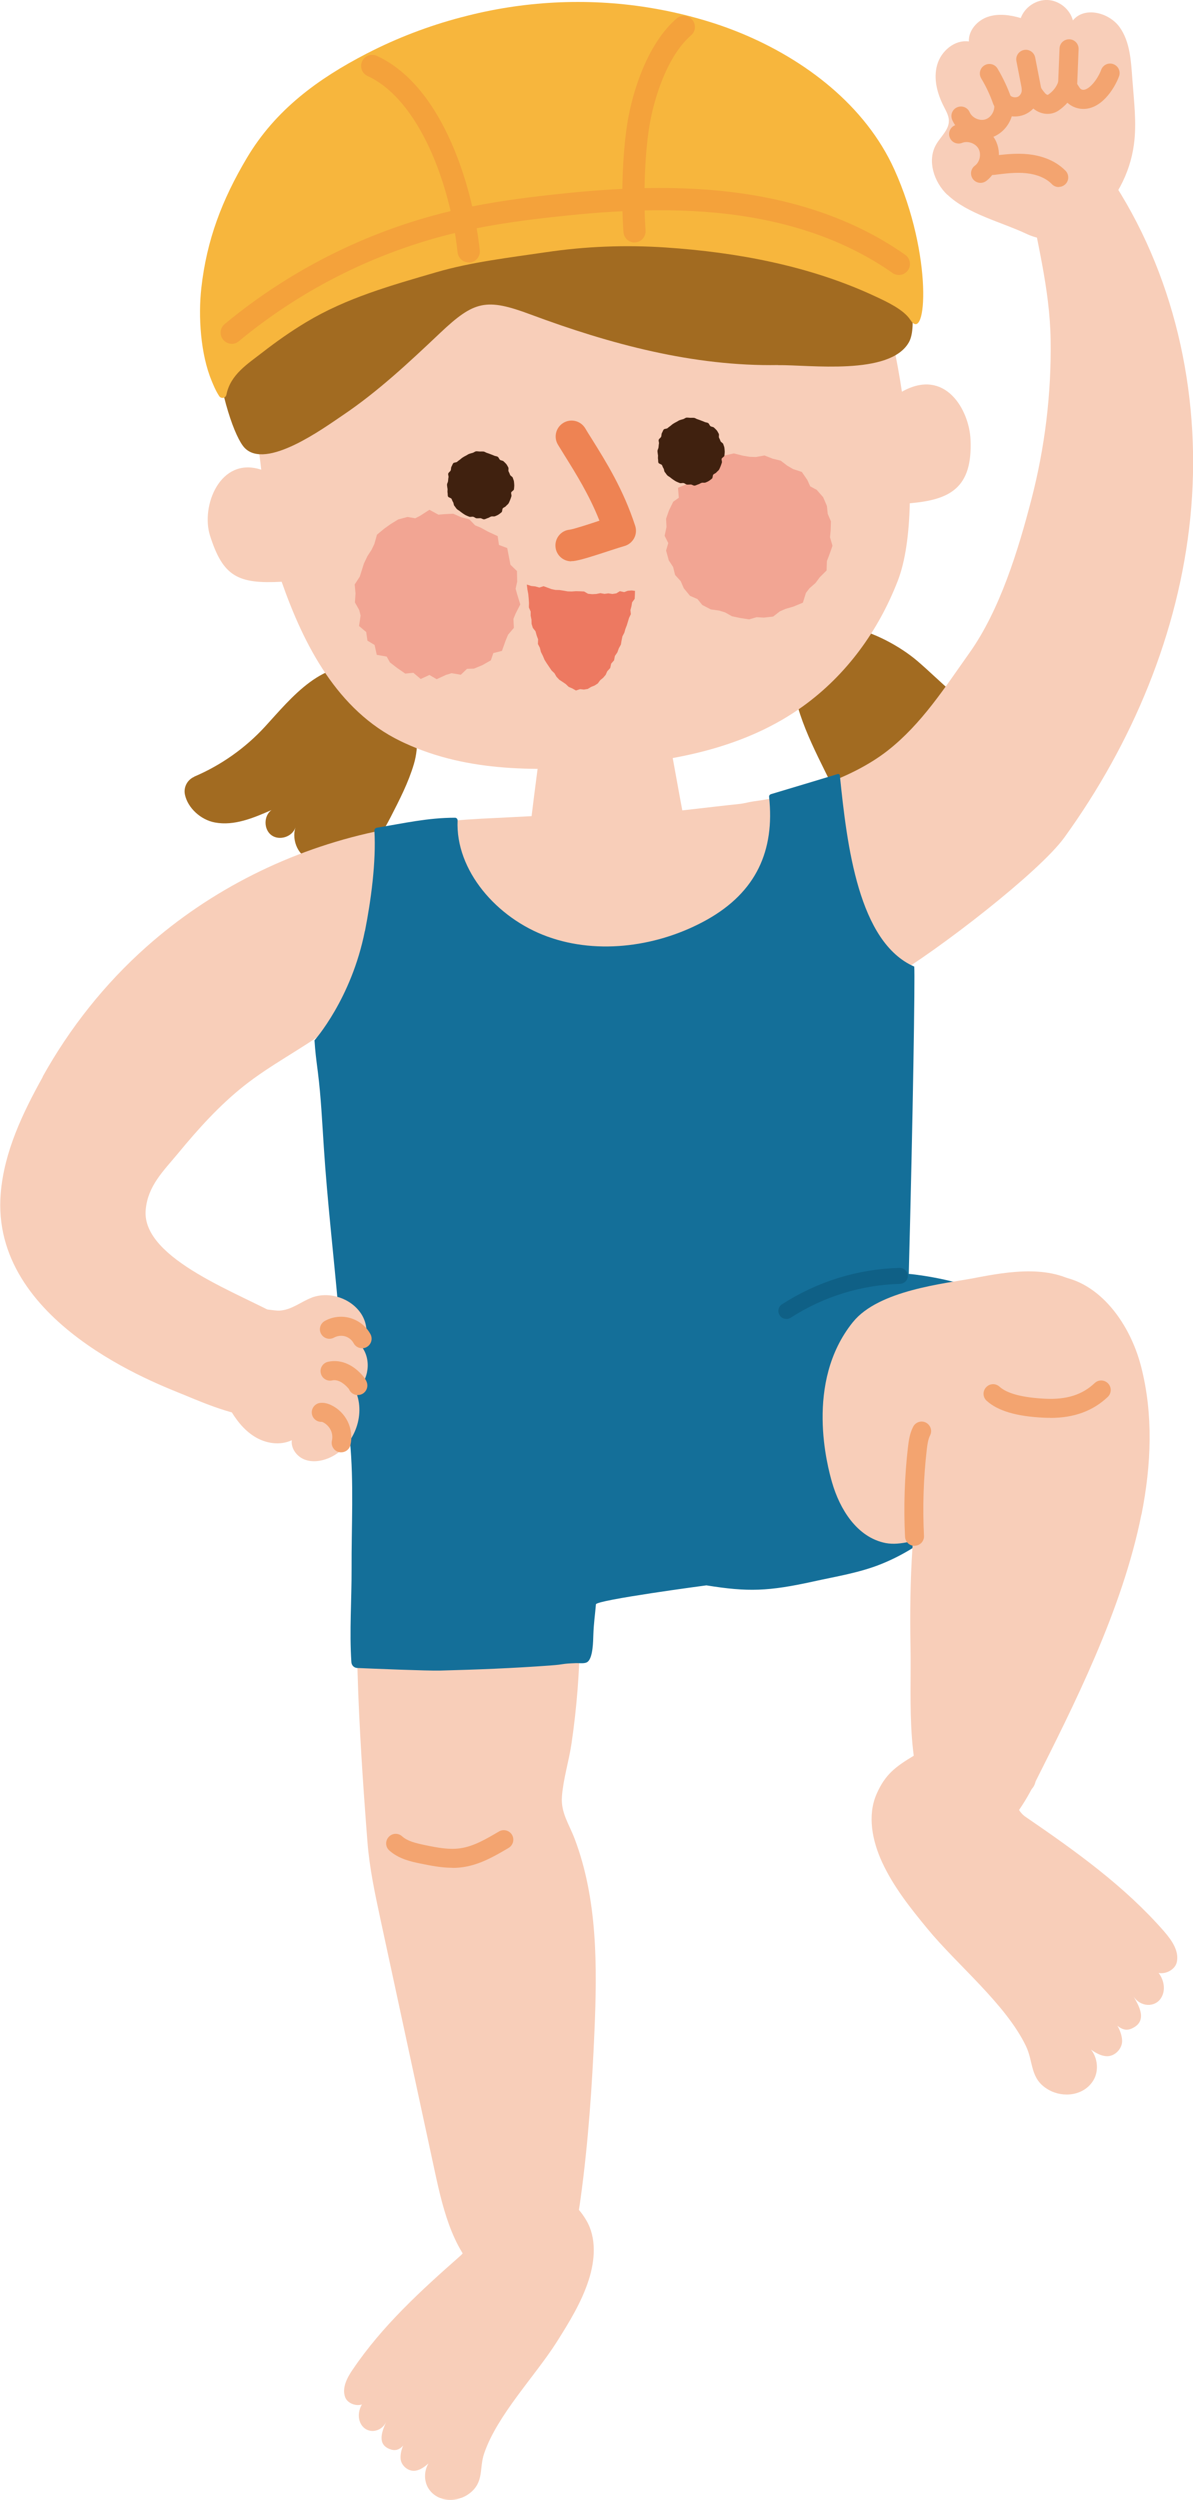 <?xml version="1.0" encoding="UTF-8"?><svg id="_レイヤー_2" xmlns="http://www.w3.org/2000/svg" viewBox="0 0 115.13 241.11"><defs><style>.cls-1{fill:#0f6086;}.cls-2{fill:#f4a23b;}.cls-3{fill:#f7b63d;}.cls-4{fill:#40210f;}.cls-5{fill:#f8ceb9;}.cls-6{fill:#ed7961;}.cls-7{fill:#146f99;}.cls-8{fill:#f2a593;}.cls-9{fill:#ee8353;}.cls-10{fill:#a26b21;}.cls-11{fill:#f3a470;}</style></defs><g id="_レイヤー_1-2"><path class="cls-10" d="M76.67,63.89c1.25-6.18,8.71-2.81,11.82-.17,2.34,1.99,4.44,4.43,7.3,5.55.57.22,1.17.4,1.65.77.48.37.83,1.01.64,1.59-.23.69-.97,1.58-1.68,1.75-1.81.43-4.11.12-5.34-1.28.6.78.71,1.15.99,1.83.33.82.36,2.21-.45,2.58-1.09.49-1.89.42-3.24-.84.38.44.22,1.24-.29,1.56-.56.36-1.33.22-1.87-.17s-.89-.98-1.21-1.57c.32.91-.47,1.95-1.42,2.13-.91.17-1.84-.28-2.49-.93s-1.07-1.49-1.47-2.32c-.88-1.78-1.76-3.57-2.39-5.46-.54-1.62-.88-3.35-.54-5.02Z"/><path class="cls-10" d="M18.74,74.91c2.59-1.1,4.94-2.76,6.84-4.83,2.55-2.78,5.61-6.72,9.99-5.67,3.91.94,5.39,5.87,4.37,9.29-.53,1.79-1.39,3.45-2.24,5.11-.64,1.23-1.36,2.55-2.62,3.13-.99.45-1.93.28-2.29-.48-.22.87-1.62,1.68-2.64,1.5-1.32-.24-2.04-1.87-1.64-3.15-.29.9-1.54,1.31-2.31.75-.76-.55-.77-1.87,0-2.43-1.73.76-3.6,1.55-5.46,1.2-1.36-.25-2.61-1.39-2.89-2.67-.16-.72.22-1.45.9-1.74Z"/><path class="cls-5" d="M55.96,157.79c.02-1.64-.02-3.29-.46-4.87-.95-3.35-3.89-6.08-7.32-6.67-3.43-.59-9.97-1.39-11.78,1.59-.78,1.29-1.21,2.77-1.56,4.24-1.06,4.5.38,22.44.62,25.57.2,2.56.74,5.07,1.28,7.58,1.75,8.1,3.49,16.2,5.24,24.3.83,3.84,1.85,8,4.96,10.39.99.76,2.21,1.31,3.46,1.22,2.02-.15,3.57-1.92,4.36-3.79.73-1.7,1.03-3.54,1.28-5.37.73-5.34,1.1-10.72,1.33-16.11.26-6.18.31-12.64-1.91-18.51-.57-1.49-1.35-2.53-1.23-4.1.13-1.68.67-3.39.92-5.07.51-3.45.78-6.93.82-10.42Z"/><path class="cls-5" d="M112.37,186.32c-3.81-4.38-8.59-7.79-13.38-11.07-.29-.2-.54-.46-.7-.78-.5-1.01.1-1.11.97-1.67,2.09-1.33-.86-5.51-3.29-5.98-2.43-.47-5.68,1.26-7.8,2.53-1.76,1.06-2.74,1.79-3.57,3.67-.92,2.09-.42,4.55.54,6.62,1.09,2.35,2.72,4.4,4.37,6.4,2.86,3.48,7.56,7.27,9.5,11.31.75,1.56.36,3.16,2.16,4.2,1.43.83,3.48.59,4.37-.94.52-.9.38-2.13-.25-2.92.45.32.94.59,1.44.63.85.08,1.6-.75,1.56-1.51-.02-.45-.19-.98-.46-1.43.39.33.83.51,1.35.29,1.67-.72.69-2.27.2-3.13.65,1.05,2.09,1.12,2.68.15.45-.73.28-1.71-.25-2.4.66.15,1.6-.3,1.76-1.05.23-1.07-.49-2.1-1.21-2.93Z"/><path class="cls-5" d="M34.05,228.53c2.82-4.18,6.59-7.62,10.37-10.95.23-.2.42-.46.52-.75.08-.24.11-.42.09-.56.17-.31.28-.65.41-.98.17-.43.39-.83.64-1.22.27-.41.58-.79.94-1.13.36-.35.78-.64,1.2-.91.84-.54,1.77-.97,2.75-1.18.22-.05.45-.08.67-.11.53.2,1.04.42,1.48.62,1.63.73,2.55,1.25,3.46,2.79,1.01,1.71.84,3.88.23,5.77-.69,2.14-1.89,4.08-3.09,5.98-2.1,3.3-5.75,7.06-7,10.75-.49,1.43.02,2.76-1.42,3.85-1.15.87-2.94.88-3.86-.35-.54-.72-.55-1.79-.09-2.55-.36.32-.75.6-1.18.69-.73.16-1.46-.47-1.51-1.13-.03-.39.06-.86.25-1.28-.3.33-.66.53-1.14.39-1.52-.44-.84-1.89-.5-2.68-.45.98-1.68,1.18-2.3.41-.47-.58-.43-1.44-.04-2.09-.55.2-1.41-.09-1.63-.72-.31-.9.2-1.86.74-2.65Z"/><path class="cls-5" d="M53.81,60.57c-1.22,7.94-3.85,26.88-3.23,27.53,2.71,1.41,6.88.84,9.9.75,3.76-.11,7.98.49,6.8-4.04-1.01-3.91-1.81-8.76-2.4-11.92-.77-4.15-2.06-8.24-2.41-12.36-2.6-1.07-8.68.04-8.68.04Z"/><path class="cls-5" d="M25.21,45.3c-.8-7.44-2.98-11.68-.93-18.68,2.19-7.52,6.92-11.69,13.93-14.8,6.6-2.93,16.87-6.66,23.93-4.35,6.66,2.18,13.99,3.7,20.33,14.74,1.98,3.44,3.64,9.42,4.57,15.57,4.19-2.36,6.5,1.78,6.62,4.62.21,4.68-1.99,5.81-5.86,6.14-.07,2.98-.43,5.6-1.16,7.48-1.87,4.82-4.94,9.06-9.12,12.08-5.49,3.96-12.22,5.3-18.87,5.78-6.62.48-13.4.66-19.62-2.22-.13-.06-.25-.12-.38-.18-6.11-2.96-9.34-9.3-11.47-15.37-4.23.23-5.66-.51-6.91-4.44-.91-2.84.96-7.67,4.93-6.37Z"/><polygon class="cls-8" points="34.67 58.85 34.25 58.1 34.31 57.25 34.23 56.37 34.72 55.62 35.12 54.35 35.46 53.64 35.85 53.04 36.13 52.46 36.38 51.57 37.08 50.99 37.71 50.54 38.43 50.1 39.33 49.86 40.07 49.99 40.54 49.75 41.44 49.17 42.31 49.64 42.89 49.59 43.74 49.55 44.49 49.88 45.29 50.09 45.85 50.67 46.41 50.9 47.08 51.27 48.03 51.71 48.15 52.56 48.95 52.86 49.26 54.47 49.89 55.08 49.91 56.11 49.76 56.79 49.92 57.36 50.21 58.3 49.77 59.16 49.55 59.69 49.59 60.56 49.03 61.22 48.79 61.8 48.44 62.78 47.61 62.99 47.37 63.69 46.56 64.15 45.74 64.49 45.07 64.51 44.47 65.08 43.58 64.93 43.05 65.09 42.14 65.51 41.44 65.1 40.6 65.49 39.89 64.89 39.11 64.97 38.33 64.43 37.63 63.89 37.32 63.33 36.36 63.16 36.15 62.21 35.46 61.79 35.34 60.96 34.65 60.38 34.8 59.37 34.67 58.85"/><polygon class="cls-8" points="64.49 52.38 64.14 51.68 64.32 50.83 64.28 50.03 64.56 49.23 64.97 48.39 65.51 48.01 65.43 47.05 66.45 46.62 67.3 45.77 67.67 44.89 68.67 44.47 69.35 44.55 69.81 43.96 70.82 43.73 71.68 43.95 72.34 44.06 72.95 44.08 73.78 43.93 74.56 44.24 75.34 44.43 75.98 44.92 76.53 45.24 77.38 45.52 77.91 46.29 78.19 46.91 78.82 47.25 79.44 47.96 79.8 48.8 79.88 49.56 80.19 50.29 80.16 51.19 80.1 51.82 80.34 52.64 80.03 53.52 79.8 54.12 79.77 55.02 79.11 55.68 78.7 56.23 78.12 56.74 77.78 57.18 77.48 58.13 76.56 58.51 75.83 58.72 75.27 58.96 74.61 59.47 73.7 59.57 73.02 59.53 72.29 59.74 71.45 59.61 70.64 59.44 69.98 59.07 69.4 58.89 68.6 58.78 67.77 58.35 67.31 57.78 66.59 57.47 65.99 56.74 65.69 56.05 65.15 55.46 64.96 54.69 64.54 54.05 64.28 53.1 64.49 52.38"/><path class="cls-4" d="M63.5,43.89c.01.12-.02.25,0,.37.03.12,0,.26.04.37.04.11.3.14.35.24.05.11.08.22.15.32.06.1.04.26.12.35.08.09.14.2.22.29.08.09.2.14.29.21.09.08.19.15.29.22.1.06.2.14.31.19.11.05.22.1.33.14.11.04.25-.02.37,0,.12.03.22.14.33.15.12.01.24-.01.36-.01.12,0,.25.12.37.11s.24-.09.35-.12c.12-.03.22-.12.33-.15.11-.04.27.02.38-.03.11-.05.23-.09.33-.16.1-.06.2-.15.29-.22.09-.07.05-.3.13-.39.08-.08.22-.11.3-.21.07-.09.19-.16.25-.26.06-.1.1-.22.15-.33.05-.11.08-.23.12-.34.04-.11-.04-.26-.02-.37.03-.12.26-.2.27-.32.01-.12.03-.25.03-.37,0-.12-.02-.25-.03-.37-.01-.12-.08-.24-.11-.36-.03-.12-.23-.18-.27-.3-.04-.11-.08-.21-.14-.32-.05-.11.03-.29-.03-.39-.06-.1-.11-.22-.19-.32-.08-.09-.17-.18-.26-.26-.08-.09-.25-.07-.35-.15s-.12-.24-.23-.3c-.1-.06-.25-.05-.35-.11-.11-.05-.22-.09-.33-.13-.11-.04-.22-.09-.33-.12-.12-.03-.22-.12-.34-.14-.12-.01-.24,0-.36,0-.12,0-.24-.03-.36-.02-.12.01-.22.12-.34.15-.12.03-.23.06-.34.1-.11.04-.2.12-.31.17-.11.05-.2.11-.3.17-.1.06-.18.14-.27.21-.09.07-.19.13-.27.21-.08.08-.31.05-.38.14-.07.09-.11.23-.17.33-.06.1-.03.26-.08.37-.05.11-.2.18-.23.29-.04.11.05.26.02.38-.03.12-.02.23-.04.35-.01.12-.1.23-.1.35,0,.12.03.24.04.36Z"/><path class="cls-4" d="M43.19,47.14c.01.12-.02.25,0,.37.03.12,0,.26.04.37.04.11.3.14.35.24.05.11.08.22.15.32.06.1.04.26.12.35.08.09.14.2.22.29.08.09.2.14.29.21.09.08.19.15.29.22.1.06.2.14.31.19.11.05.22.1.33.14.11.04.25-.02.37,0,.12.03.22.14.33.15.12.01.24-.01.36-.01.12,0,.25.12.37.11.12-.01.24-.09.35-.12.12-.03.22-.12.33-.15.11-.04.27.02.38-.03.11-.05.23-.09.33-.16.1-.06.2-.15.29-.22.09-.07.05-.3.13-.39.08-.08.22-.11.3-.21.07-.09.19-.16.25-.26.06-.1.1-.22.15-.33.05-.11.08-.23.12-.34.04-.11-.04-.26-.02-.37.03-.12.26-.2.27-.32.01-.12.03-.25.03-.37,0-.12-.02-.25-.03-.37-.01-.12-.08-.24-.11-.36-.03-.12-.23-.18-.27-.3-.04-.11-.08-.21-.14-.32-.05-.11.03-.29-.03-.39-.06-.1-.11-.22-.19-.32-.08-.09-.17-.18-.26-.26-.08-.09-.25-.07-.35-.15-.09-.08-.12-.24-.23-.3-.1-.06-.25-.05-.35-.11-.11-.05-.22-.09-.33-.13-.11-.04-.22-.09-.33-.12-.12-.03-.22-.12-.34-.14-.12-.01-.24,0-.36,0-.12,0-.24-.03-.36-.02-.12.01-.22.12-.34.15-.12.03-.23.06-.34.1-.11.04-.2.12-.31.17-.11.05-.2.11-.3.17-.1.06-.18.14-.27.21-.09.07-.19.13-.27.21-.08.08-.31.05-.38.14-.07.09-.11.23-.17.33-.06.1-.03.26-.08.37-.05.11-.2.18-.23.29-.04.11.05.26.02.38-.03.12-.02.23-.04.35-.01.12-.1.23-.1.35,0,.12.03.24.04.36Z"/><polygon class="cls-6" points="61.28 56.99 60.97 56.95 60.59 56.98 60.23 57.11 59.82 57.02 59.48 57.23 59.1 57.29 58.71 57.23 58.34 57.28 57.94 57.21 57.54 57.29 57.15 57.31 56.75 57.27 56.37 57.05 55.98 57.03 55.58 57.02 55.18 57.05 54.78 57.04 54.39 56.97 54 56.91 53.6 56.9 53.22 56.82 52.84 56.68 52.46 56.54 52.05 56.67 51.66 56.56 51.27 56.52 50.84 56.38 50.9 56.87 50.98 57.29 51.02 57.72 51.05 58.16 51.04 58.59 51.21 58.98 51.21 59.38 51.29 59.77 51.3 60.17 51.42 60.56 51.68 60.89 51.79 61.29 51.93 61.67 51.91 62.11 52.1 62.48 52.2 62.88 52.39 63.26 52.55 63.64 52.77 63.99 53 64.33 53.23 64.67 53.51 64.94 53.7 65.27 53.97 65.56 54.29 65.77 54.6 65.98 54.88 66.25 55.23 66.4 55.58 66.6 55.98 66.47 56.35 66.51 56.72 66.45 57.05 66.25 57.38 66.12 57.69 65.92 57.92 65.61 58.21 65.37 58.45 65.09 58.6 64.75 58.89 64.43 58.98 64.01 59.26 63.69 59.34 63.27 59.58 62.92 59.72 62.53 59.92 62.17 59.99 61.75 60.07 61.37 60.25 61.03 60.35 60.67 60.49 60.31 60.6 59.95 60.71 59.59 60.88 59.24 60.84 58.84 60.94 58.47 61 58.1 61.25 57.76 61.27 57.36 61.28 56.99"/><path class="cls-9" d="M55.13,54.14c-.77,0-1.44-.58-1.52-1.37-.09-.84.52-1.6,1.36-1.68.39-.05,2.02-.58,2.88-.87-.98-2.47-2.25-4.5-3.39-6.33-.21-.34-.41-.66-.61-.99-.44-.72-.22-1.66.51-2.11.72-.44,1.66-.22,2.11.51.19.32.39.64.6.97,1.45,2.32,3.09,4.95,4.23,8.45.13.41.09.85-.12,1.22-.21.37-.56.64-.97.74-.16.04-.77.24-1.3.41-1.76.58-2.96.96-3.6,1.03-.05,0-.11,0-.16,0Z"/><path class="cls-10" d="M75.09,35.22c2.97-.05,10.81,1.05,12.63-2.22,1.66-2.98-2.6-16.78-10.16-23.42C70.15,3.07,58.49.95,50.79,1.47c-10.26.7-21.89,6.9-27.13,15.69-5.86,9.85-1.89,24.11-.06,26.03,2.06,2.17,7.6-1.87,9.48-3.14,3.39-2.28,6.42-5.12,9.4-7.94,3.29-3.11,4.45-3.37,8.72-1.78,7.71,2.87,15.74,5.02,23.89,4.88Z"/><path class="cls-3" d="M52.66,24.33c-3.5.52-7.17.94-10.56,1.93-4.35,1.27-8.67,2.47-12.58,4.83-1.45.87-2.84,1.85-4.18,2.89-1.44,1.12-3.11,2.15-3.49,4.09-.07.34-.51.42-.7.13-.36-.55-.59-1.15-.71-1.43-1.09-2.6-1.32-6.26-1.01-9,.52-4.63,1.99-8.49,4.39-12.53,2.76-4.65,6.87-7.65,11.58-10.08,2.89-1.49,5.95-2.66,9.1-3.49.03,0,.06-.02.09-.02C50.41.1,56.56-.23,62.53.72c2.13.34,4.24.84,6.3,1.5.91.29,1.8.62,2.68.98,6.2,2.56,12,6.98,14.79,13.13,3.76,8.29,3.14,16.95,1.55,14.52-.63-.97-2.19-1.71-3.33-2.24-6.31-2.96-13.38-4.28-20.29-4.74-3.86-.26-7.75-.11-11.56.46Z"/><path class="cls-2" d="M61.24,23.39c-.56,0-1.03-.43-1.07-.99-.24-3.26-.1-7.44.35-10.38.53-3.41,2.06-7.89,4.77-10.23.45-.39,1.13-.34,1.51.11.39.45.34,1.13-.11,1.51-2.27,1.96-3.6,6.03-4.05,8.93-.43,2.75-.56,6.82-.34,9.89.04.59-.4,1.11-.99,1.15-.03,0-.05,0-.08,0Z"/><path class="cls-2" d="M45.23,25.31c-.54,0-1.01-.41-1.07-.96-.7-6.59-3.71-14.73-8.69-17.02-.54-.25-.77-.89-.52-1.42.25-.54.89-.77,1.42-.52,6.59,3.04,9.34,13.21,9.93,18.75.06.59-.36,1.12-.95,1.18-.04,0-.08,0-.11,0Z"/><path class="cls-2" d="M22.37,33.16c-.31,0-.61-.13-.83-.39-.38-.46-.32-1.13.14-1.51,6.53-5.42,14.36-9.26,22.64-11.09,3.17-.7,6.34-1.1,8.76-1.37,4.84-.54,11.22-1.05,17.55-.27,6.53.8,12.16,2.83,16.73,6.05.48.34.6,1.01.26,1.49-.34.48-1.01.6-1.49.26-4.28-3.01-9.59-4.92-15.76-5.67-6.12-.75-12.33-.25-17.06.28-2.36.26-5.46.65-8.53,1.33-7.96,1.77-15.47,5.45-21.74,10.65-.2.17-.44.25-.68.25Z"/><path class="cls-5" d="M4.11,103.86c2.61-4.69,5.99-8.96,10.01-12.53,6.22-5.53,13.92-9.36,22.05-11.11,3.8-.82,7.88-1.16,11.76-1.33,2.26-.1,4.51-.28,6.78-.24,2.07.04,4.15.17,6.22,0,3.52-.28,7.02-.75,10.53-1.12.33-.04.96-.2,1.28-.24,4.31-.57,9.46-2.19,12.92-4.89,3.28-2.57,5.51-6.07,7.89-9.42,2.96-4.16,4.72-9.94,5.99-14.83,1.3-5.01,1.93-10.19,1.85-15.36-.07-4.97-1.37-9.58-2.19-14.44-.23-1.34.93-2.57,2.18-3.1,2.01-.86,5.43,1.32,6.25,2.6,6.01,9.42,8.36,20.98,7.24,32.09-1.12,11.12-5.6,21.77-12.15,30.83-2.44,3.38-12.34,10.98-16.56,13.44,0,.43.84,47.17.19,47.91,0,0-32.44,4.27-48.82,1.78-.96-14.91.61-1.56-.35-16.47-.45-7.01-.97-14.07-2.63-20.91-.62-2.57-1.41-5.11-2.43-7.55-.17.12-.34.25-.51.37-2.62,1.9-5.52,3.38-8.06,5.39-2.37,1.88-4.41,4.14-6.33,6.47-1.43,1.73-2.96,3.16-3.16,5.5-.42,4.81,9.39,8.14,13.26,10.42,1.88,1.11,3.91,2.63,4.07,4.81.21,2.75-2.83,4.78-5.59,4.81-2.69.02-5.58-1.18-8.03-2.2-2.49-1.03-18.73-6.98-17.7-19.44.33-4.02,2.12-7.75,4.06-11.24Z"/><path class="cls-7" d="M35.22,89.8c.58-2.94,1.09-6.68.91-9.69,0-.13.09-.25.22-.27,2.59-.43,4.94-.97,7.56-.97.14,0,.25.12.25.26-.22,4.81,3.77,9.43,8.66,11.2,4.97,1.81,10.84.94,15.42-1.63,4.73-2.66,6.54-6.65,5.98-11.84-.01-.12.06-.22.17-.26,1.06-.32,5.42-1.62,6.45-1.94.1-.03.2.04.21.14.69,6.77,1.8,16.08,7.18,18.43.08,1.03-.13,14.67-.53,29.64,1.41.11,5.5.8,6.61,1.66,1.25.97,2.08,2.39,2.62,3.87,1.39,3.79.96,8.12-.72,11.78-2.17,4.71-6.35,8.74-11.16,10.67-2.1.85-4.37,1.2-6.57,1.69-4.34.95-6.29,1.02-10.31.37,0,0-10.62,1.41-10.66,1.83-.08.98-.21,1.78-.25,2.95-.02.58-.03,2.12-.52,2.57-.26.24-.79.14-1.12.15-1.62.06-.92.11-2.54.23-1.77.13-3.55.23-5.33.31-1.77.08-3.53.13-5.3.18-1.22.03-6.57-.19-7.97-.25-.31-.01-.55-.25-.57-.56-.2-2.97.03-6.02.02-9-.02-4.13.23-8.27-.16-12.36-.4-4.22-.74-8.45-1.11-12.68-.46-5.21-1.07-10.41-1.41-15.63-.16-2.4-.27-4.82-.57-7.21-.2-1.56-.25-1.94-.33-3.1,0,0,3.56-3.98,4.86-10.54Z"/><path class="cls-5" d="M30.07,125.16c1.71-.65,3.84.06,4.82,1.61.58.93.71,2.25-.04,3.05,1.04,1.26.77,3.37-.54,4.34,1.05,2.37-.2,5.49-2.6,6.48-.74.31-1.59.42-2.33.13-.74-.29-1.32-1.07-1.22-1.86-1.14.54-2.53.32-3.6-.35-1.07-.66-1.85-1.71-2.47-2.81-.27-.49-.52-1.01-.53-1.57-.01-.48.15-.95.31-1.4.46-1.26.94-2.52,1.46-3.76.34-.82.66-2.21,1.56-2.61.64-.28,1.42.03,2.09,0,1.18-.07,2.03-.84,3.1-1.25Z"/><path class="cls-11" d="M34.94,130.04c-.33,0-.64-.17-.81-.48-.17-.32-.48-.57-.83-.67-.35-.1-.74-.05-1.06.12-.44.25-1,.09-1.25-.35-.25-.44-.09-1,.35-1.25.75-.42,1.65-.52,2.47-.28.82.24,1.53.8,1.94,1.55.24.45.08,1-.37,1.25-.14.08-.29.11-.44.11Z"/><path class="cls-11" d="M34.53,134.56c-.37,0-.72-.23-.86-.59-.01-.02-.03-.04-.04-.05-.27-.31-.54-.53-.81-.66-.26-.13-.54-.17-.75-.12-.49.12-.99-.18-1.11-.68-.12-.49.18-.99.68-1.11.64-.15,1.35-.07,1.99.25.49.24.95.6,1.38,1.1.15.17.31.38.4.66.15.48-.12,1-.6,1.15-.09.03-.19.04-.28.04ZM33.66,133.92s0,0,0,0c0,0,0,0,0,0Z"/><path class="cls-11" d="M32.93,140.08c-.07,0-.14,0-.21-.02-.49-.11-.8-.61-.69-1.1.08-.34.04-.72-.12-1.04s-.43-.59-.74-.74c-.06-.03-.09-.04-.11-.04-.5.03-.93-.35-.97-.84-.04-.51.34-.95.84-.99.32-.03.66.04,1.02.21.7.33,1.27.9,1.61,1.6.34.7.43,1.5.26,2.25-.1.43-.48.71-.9.71ZM31.06,137.13h0,0Z"/><path class="cls-11" d="M43.65,180.15c-1.09,0-2.14-.22-3.03-.4-.9-.18-2.13-.44-3.05-1.27-.38-.34-.41-.92-.06-1.3.34-.38.92-.41,1.3-.06.51.46,1.29.65,2.19.84,1.29.27,2.37.46,3.41.31,1.31-.18,2.55-.92,3.74-1.62.44-.26,1-.11,1.26.32.26.44.11,1-.32,1.26-1.29.76-2.74,1.62-4.42,1.86-.34.05-.68.07-1.01.07Z"/><path class="cls-5" d="M91.42,18.79c-1.29-1.23-1.97-3.3-1.08-4.85.44-.77,1.24-1.41,1.23-2.29,0-.49-.27-.94-.49-1.38-.63-1.23-1.02-2.67-.64-4.01.37-1.33,1.69-2.46,3.06-2.26-.05-1.07.82-2.04,1.84-2.38,1.02-.34,2.14-.18,3.17.12.38-1.05,1.48-1.79,2.6-1.74,1.11.05,2.15.89,2.43,1.97,1.1-1.37,3.48-.78,4.51.65,1.02,1.43,1.1,3.3,1.23,5.05.15,2.09.43,4.19.15,6.26-.38,2.86-1.84,5.56-4.03,7.45-1.87,1.61-4.1,2.23-6.35,1.17-2.42-1.14-5.67-1.91-7.62-3.77Z"/><path class="cls-11" d="M94.76,13.4c-1.2,0-2.38-.71-2.87-1.84-.2-.47.01-1.01.48-1.21.47-.2,1.01.01,1.21.48.24.54.96.87,1.53.68.56-.19.95-.88.82-1.46-.09-.4.09-.81.45-1.01.36-.2.81-.14,1.1.16.18.19.52.24.76.13.23-.12.39-.42.36-.68-.07-.5.28-.97.78-1.04.49-.07.95.27,1.03.75.04.1.21.37.46.65.1.11.23.16.27.13.48-.32.83-.77.99-1.27,0,0,0,0,0,0,.16-.48.68-.74,1.16-.58.33.11.56.39.61.72.06.11.19.31.3.47.05.07.15.17.3.18.57.06,1.42-.98,1.77-1.93.18-.48.71-.72,1.18-.54.48.18.72.71.54,1.18-.44,1.18-1.78,3.35-3.72,3.12-.47-.06-.91-.26-1.26-.58-.25.28-.53.53-.85.75-.74.5-1.72.41-2.44-.19-.2.21-.43.38-.69.51-.44.22-.92.29-1.39.24-.29.94-1.01,1.73-1.97,2.05-.3.1-.61.15-.92.15ZM100.41,8.37s0,0,0,.01c0,0,0,0,0-.01Z"/><path class="cls-11" d="M94.63,17.64c-.28,0-.56-.13-.74-.37-.3-.41-.22-.98.19-1.29.48-.35.64-1.12.35-1.64-.29-.52-1.03-.78-1.58-.56-.47.19-1.01-.04-1.19-.51-.19-.47.04-1.01.51-1.19,1.4-.56,3.13.06,3.86,1.37.73,1.31.35,3.11-.86,4.01-.16.12-.36.18-.55.18Z"/><path class="cls-11" d="M102.17,18.04c-.24,0-.48-.09-.66-.28-.55-.57-1.42-.94-2.45-1.05-1.01-.11-2.09.03-3.13.16-.5.06-.96-.29-1.03-.8-.06-.5.29-.96.8-1.03,1.15-.14,2.33-.29,3.56-.16,1.03.11,2.48.48,3.57,1.59.35.36.35.95-.02,1.3-.18.17-.41.26-.64.26Z"/><path class="cls-11" d="M96.72,10.64c-.38,0-.73-.24-.87-.61-.3-.86-.69-1.69-1.16-2.47-.26-.44-.12-1,.32-1.26.44-.26,1-.12,1.26.32.52.88.97,1.82,1.31,2.79.17.48-.08,1-.56,1.17-.1.04-.21.05-.31.05Z"/><path class="cls-11" d="M99.61,9.82c-.43,0-.82-.31-.9-.74l-.62-3.18c-.1-.5.23-.98.73-1.08.5-.1.98.23,1.08.73l.62,3.18c.1.5-.23.98-.73,1.08-.06.01-.12.02-.18.02Z"/><path class="cls-11" d="M103.04,8.87s-.03,0-.04,0c-.51-.02-.9-.45-.88-.96l.13-3.24c.02-.51.45-.9.96-.88.51.02.9.45.88.96l-.13,3.24c-.02.49-.43.88-.92.88Z"/><path class="cls-5" d="M110.16,146.08c.96-4.84,1.14-9.67-.03-14.24-1.16-4.54-4.4-8.58-8.48-8.78-7.53-.37-10.82,9.59-12.32,16.68-1.33,6.3-1.58,12.77-1.46,19.16.1,5.18-.58,12.68,2.56,16.73,3.62,4.65,7.15.89,9.39-3.57,3.74-7.45,8.48-16.72,10.33-25.98Z"/><path class="cls-5" d="M82.31,127.52c2.48-3.09,8.87-3.71,11.66-4.24,3.43-.66,7.69-1.4,10.66.95.66.53.89,1.47,1.09,2.28,1.02,4.17-1.06,9.29-4.22,12.23-1.58,1.47-3.17,2.93-4.76,4.39-1.82,1.67-3.67,3.37-5.88,4.47-.99.5-2.04.87-3.12,1.11-.74.16-1.52.26-2.27.12-2.79-.55-4.44-3.31-5.17-5.84-.43-1.5-2.67-9.65,2-15.46Z"/><path class="cls-11" d="M101.34,136.75c-.19,0-.39,0-.58-.01-2.66-.12-4.47-.66-5.54-1.63-.38-.34-.41-.92-.06-1.3.34-.38.92-.41,1.3-.06.73.66,2.21,1.05,4.4,1.16,2.07.1,3.59-.38,4.78-1.51.37-.35.95-.33,1.3.04.35.37.33.95-.04,1.3-1.44,1.36-3.26,2.02-5.55,2.02Z"/><path class="cls-1" d="M75.88,127.21c-.25,0-.5-.12-.64-.35-.23-.36-.13-.83.23-1.06,3.39-2.19,7.31-3.41,11.35-3.51.43,0,.77.32.79.75.01.42-.32.77-.75.79-3.75.1-7.4,1.23-10.56,3.27-.13.08-.27.12-.42.12Z"/><path class="cls-11" d="M88.26,149.1c-.49,0-.89-.38-.92-.87-.14-2.87-.05-5.77.28-8.63.08-.67.17-1.33.5-1.98.23-.45.78-.64,1.23-.41.45.23.64.78.41,1.23-.19.38-.26.84-.32,1.36-.32,2.76-.41,5.56-.27,8.33.03.51-.37.94-.87.96-.02,0-.03,0-.05,0Z"/></g></svg>